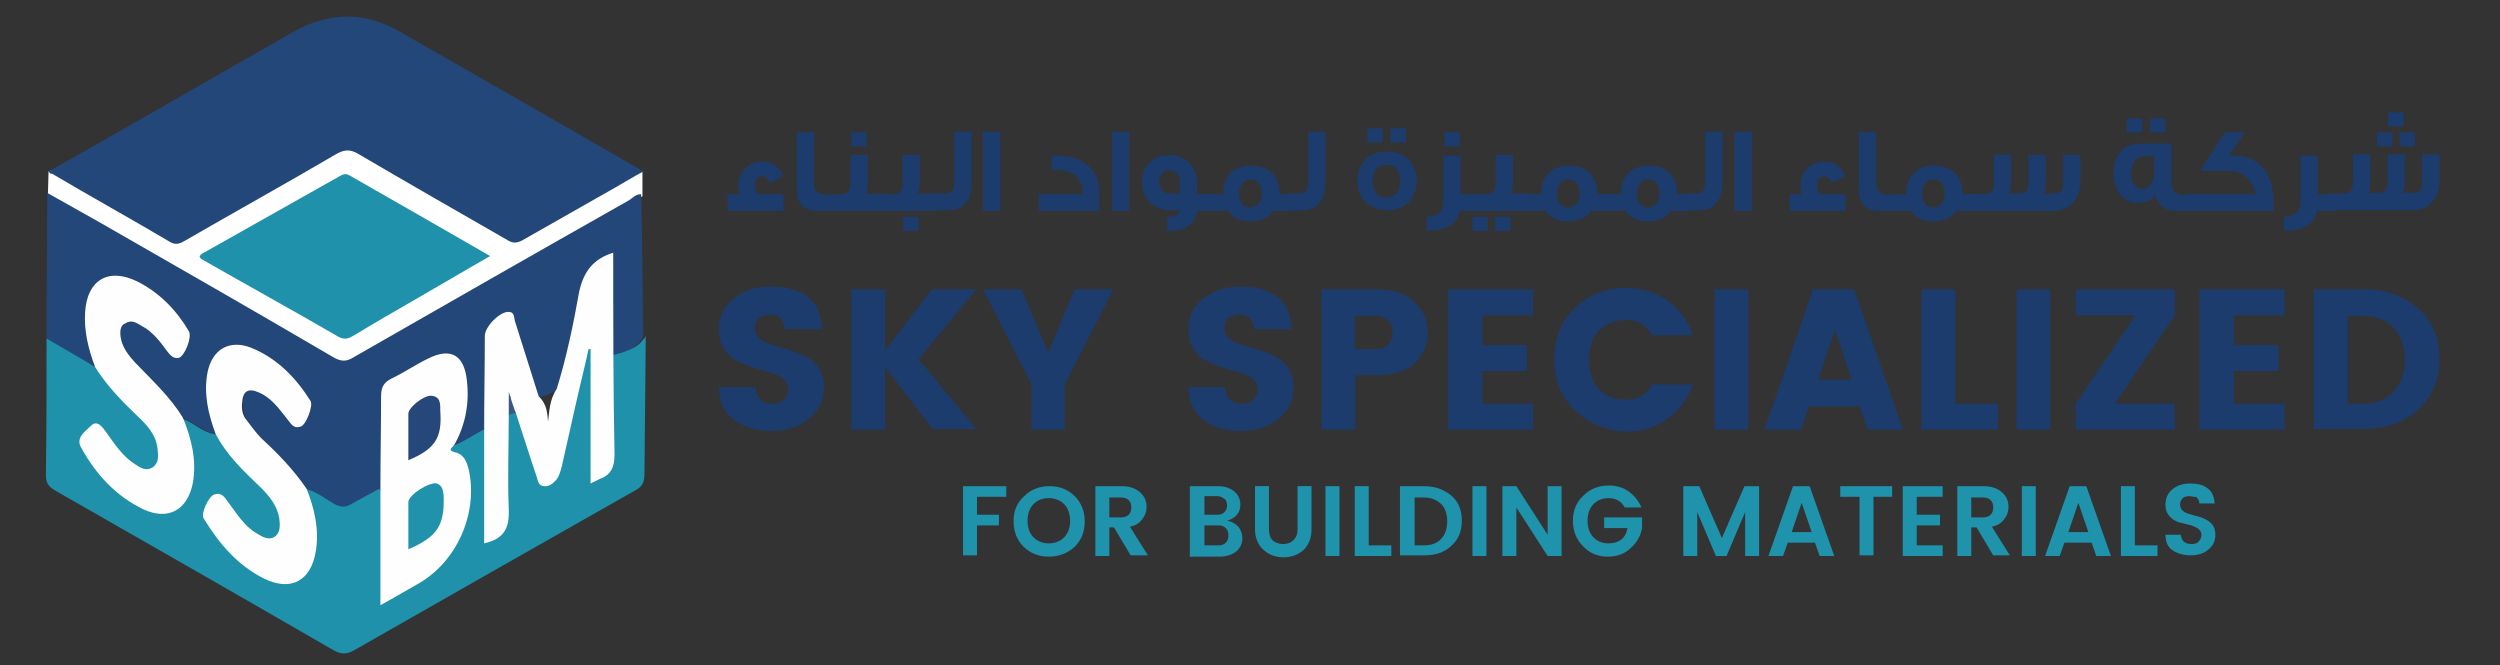 <?xml version="1.0" encoding="UTF-8"?>
<!-- Generator: Adobe Illustrator 24.2.3, SVG Export Plug-In . SVG Version: 6.00 Build 0)  -->
<svg xmlns="http://www.w3.org/2000/svg" xmlns:xlink="http://www.w3.org/1999/xlink" version="1.1" id="Layer_1" x="0px" y="0px" viewBox="0 0 375.9 100" style="enable-background:new 0 0 375.9 100;" xml:space="preserve">
<rect x="0" y="0" width="375.9" height="100" fill="#333333" stroke="none"/>
<style type="text/css">
	.st0{fill:#1B3C6D;}
	.st1{fill:#1F92AC;}
	.st2{fill:#FFFFFF;}
	.st3{fill:#24477A;}
	.st4{fill:#1F91AB;}
	.st5{fill:#FEFEFE;}
	.st6{fill:#3B5785;}
	.st7{fill:#2092AB;}
	.st8{fill:#25477A;}
</style>
<g>
	<path class="st0" d="M117.8,31.7h-8.4v-2.5h1.8c-0.1-0.4-0.2-0.8-0.2-1.2c0-2.2,1.6-3.7,3.6-3.7c1.5,0,2.5,0.7,3.2,2.2l-2.1,1   c-0.2-0.6-0.6-1-1.1-1c-0.7,0-1.1,0.6-1.1,1.4c0,0.7,0.2,1.1,0.6,1.3h3.7V31.7z"></path>
	<path class="st0" d="M125.3,31.7h-2.4c-2,0-3.1-1.1-3.1-3v-8.8h2.6v7.5c0,1.2,0.3,1.9,2.2,1.9h0.8V31.7z"></path>
	<path class="st0" d="M133.2,31.7h-8.3v-2.5h1.7c0.9,0,1.3-0.6,1.3-1.8v-4.1h2.6v4c0,0.7-0.1,1.3-0.3,1.8h3V31.7z M130.3,22H128   v-2.1h2.3V22z"></path>
	<path class="st0" d="M141,31.7h-8.3v-2.5h1.7c0.9,0,1.3-0.6,1.3-1.8v-4.1h2.6v4c0,0.7-0.1,1.3-0.3,1.8h3V31.7z M138.1,34.7h-2.3   v-2.1h2.3V34.7z"></path>
	<path class="st0" d="M146,28.1c0,1-0.3,1.8-0.8,2.4c-0.6,0.8-1.4,1.1-2.5,1.1h-2.4v-2.5h1.9c0.9,0,1.3-0.6,1.3-1.8v-7.5h2.6V28.1z"></path>
	<path class="st0" d="M150.4,31.7h-2.6V19.8h2.6V31.7z"></path>
	<path class="st0" d="M165.4,31.7h-9.2v-2.5h6.6c0-2.6-1.4-3.7-4.7-3.7v-2.1c1.6,0,2.7,0.1,3.4,0.3c2.5,0.9,3.8,2.7,3.8,5.5V31.7z"></path>
	<path class="st0" d="M169.8,31.7h-2.6V19.8h2.6V31.7z"></path>
	<path class="st0" d="M182.4,31.7H180c-0.3,2-1.7,3-4.2,3h-0.3v-2.1h0.2c1,0,1.6-0.4,1.8-1.1c-0.2,0.1-0.7,0.1-1.6,0.1   c-2.4,0-4.2-1.7-4.2-4.2c0-2.5,1.7-4.1,4.2-4.1c2.3,0,4.1,1.8,4.1,4.2v1.7h2.4V31.7z M177.4,29.2v-1.8c0-1.1-0.6-1.8-1.6-1.8   c-1,0-1.5,0.8-1.5,1.7c0,1,0.6,1.8,1.6,1.8H177.4z"></path>
	<path class="st0" d="M194.4,31.7h-2.9c-0.8,1-1.9,1.6-3.4,1.6c-1.6,0-2.7-0.5-3.5-1.6h-2.8v-2.5h2.1c0-2.6,1.5-4.3,4.2-4.3   c2.7,0,4.3,1.6,4.3,4.3h2.1V31.7z M189.7,29.2c0-1.4-0.5-2.2-1.6-2.2h-0.2c-0.9,0-1.6,0.9-1.6,2.1c0,1.2,0.6,2.1,1.7,2.1   C189.1,31.1,189.7,30.4,189.7,29.2z"></path>
	<path class="st0" d="M199.2,28.1c0,1-0.3,1.8-0.8,2.4c-0.6,0.8-1.4,1.1-2.5,1.1h-2.4v-2.5h1.9c0.9,0,1.3-0.6,1.3-1.8v-7.5h2.6V28.1   z"></path>
	<path class="st0" d="M213,27.2c0,1.3-0.4,2.4-1.2,3.2s-1.9,1.2-3.2,1.2c-1.4,0-2.4-0.4-3.3-1.2c-0.8-0.8-1.2-1.9-1.2-3.2   s0.4-2.4,1.2-3.2c0.8-0.8,1.8-1.2,3.2-1.2c1.4,0,2.5,0.4,3.3,1.2C212.6,24.8,213,25.9,213,27.2z M207.9,21.4h-2.3v-2.1h2.3V21.4z    M210.5,27.3c0-1.7-0.7-2.5-2.1-2.5c-1.3,0-2,0.8-2,2.5c0,0.7,0.2,1.2,0.5,1.7c0.3,0.5,0.9,0.7,1.5,0.7c0.7,0,1.2-0.2,1.6-0.7   C210.4,28.6,210.5,28,210.5,27.3z M211.4,21.4h-2.3v-2.1h2.3V21.4z"></path>
	<path class="st0" d="M222.3,31.7h-2.8c-0.4,2-2.1,3-5,3v-2.1c1.7,0,2.5-0.8,2.5-2.4v-6.8h2.6v5.8h2.7V31.7z M219.5,22h-2.3v-2.1   h2.3V22z"></path>
	<path class="st0" d="M223.7,34.7h-2.3v-2.1h2.3V34.7z M230.1,31.7h-8.2v-2.5h1.7c0.9,0,1.3-0.6,1.3-1.8v-4.1h2.6v4   c0,0.7-0.1,1.3-0.3,1.8h3V31.7z M227.1,34.7h-2.3v-2.1h2.3V34.7z"></path>
	<path class="st0" d="M242.2,31.7h-2.9c-0.8,1-1.9,1.6-3.4,1.6c-1.6,0-2.7-0.5-3.5-1.6h-2.8v-2.5h2.1c0-2.6,1.5-4.3,4.2-4.3   c2.7,0,4.3,1.6,4.3,4.3h2.1V31.7z M237.5,29.2c0-1.4-0.5-2.2-1.6-2.2h-0.2c-0.9,0-1.6,0.9-1.6,2.1c0,1.2,0.6,2.1,1.7,2.1   C236.9,31.1,237.5,30.4,237.5,29.2z"></path>
	<path class="st0" d="M254.2,31.7h-2.9c-0.8,1-1.9,1.6-3.4,1.6c-1.6,0-2.7-0.5-3.5-1.6h-2.8v-2.5h2.1c0-2.6,1.5-4.3,4.2-4.3   c2.7,0,4.3,1.6,4.3,4.3h2.1V31.7z M249.5,29.2c0-1.4-0.5-2.2-1.6-2.2h-0.2c-0.9,0-1.6,0.9-1.6,2.1c0,1.2,0.6,2.1,1.7,2.1   C248.8,31.1,249.5,30.4,249.5,29.2z"></path>
	<path class="st0" d="M258.9,28.1c0,1-0.3,1.8-0.8,2.4c-0.6,0.8-1.4,1.1-2.5,1.1h-2.4v-2.5h1.9c0.9,0,1.3-0.6,1.3-1.8v-7.5h2.6V28.1   z"></path>
	<path class="st0" d="M263.4,31.7h-2.6V19.8h2.6V31.7z"></path>
	<path class="st0" d="M277.5,31.7h-8.4v-2.5h1.8c-0.1-0.4-0.2-0.8-0.2-1.2c0-2.2,1.6-3.7,3.6-3.7c1.5,0,2.5,0.7,3.2,2.2l-2.1,1   c-0.2-0.6-0.6-1-1.1-1c-0.7,0-1.1,0.6-1.1,1.4c0,0.7,0.2,1.1,0.6,1.3h3.7V31.7z"></path>
	<path class="st0" d="M285,31.7h-2.4c-2,0-3.1-1.1-3.1-3v-8.8h2.6v7.5c0,1.2,0.3,1.9,2.2,1.9h0.8V31.7z"></path>
	<path class="st0" d="M297.1,31.7h-2.9c-0.8,1-1.9,1.6-3.4,1.6c-1.6,0-2.7-0.5-3.5-1.6h-2.8v-2.5h2.1c0-2.6,1.5-4.3,4.2-4.3   c2.7,0,4.3,1.6,4.3,4.3h2.1V31.7z M292.4,29.2c0-1.4-0.5-2.2-1.6-2.2h-0.2c-0.9,0-1.6,0.9-1.6,2.1c0,1.2,0.6,2.1,1.7,2.1   C291.8,31.1,292.4,30.4,292.4,29.2z"></path>
	<path class="st0" d="M296.2,31.7v-2.5h2.3c0.6,0,1-0.3,1.2-0.8c0.1-0.1,0.1-0.5,0.1-1v-4.1h2.6v4c0,0.7-0.1,1.3-0.3,1.8h1.6   c0.9,0,1.3-0.5,1.3-1.6v-4.2h2.6v4c0,0.7-0.1,1.3-0.3,1.8h1.6c0.9,0,1.3-0.5,1.3-1.6v-4.2h2.6v4c0,1.4-0.4,2.5-1.3,3.4   c-0.7,0.6-1.5,1-2.5,1H296.2z"></path>
	<path class="st0" d="M329.7,31.7h-2.6c-1.5,0-2.5-0.8-3.1-2.3c-0.5,0.7-1.3,1.1-2.6,1.1c-2.2,0-3.6-1.9-3.6-4.4   c0-2.7,1.4-4.5,3.8-4.5c0,0,1.6,0,4.9,0v5.8c0,1.2,0.6,1.9,1.9,1.9h1.3V31.7z M322.1,19.9h-2.3v-2.1h2.3V19.9z M323.9,25.9v-2.4   h-1.7c-1,0-1.8,1.2-1.8,2.6c0,1.3,0.7,2.3,1.8,2.3C323.2,28.4,323.9,27.4,323.9,25.9z M325.6,19.9h-2.3v-2.1h2.3V19.9z"></path>
	<path class="st0" d="M341.9,31.7h-13.3v-2.5h10.5c-0.3-2-1.8-3.5-3.7-3.5h-4.6l3.7-5.8h3l-2.3,3.5h1.4c3.5,0.4,5.3,3.1,5.3,7.4   V31.7z"></path>
	<path class="st0" d="M351.2,31.7h-2.8c-0.4,2-2.1,3-5,3v-2.1c1.7,0,2.5-0.8,2.5-2.4v-6.8h2.6v5.8h2.7V31.7z"></path>
	<path class="st0" d="M366.8,27.3c0,2.5-1.7,4.3-3.8,4.3h-8.3v0l0,0h-4.5v-2.5h2.3c0.8,0,1.3-0.4,1.3-1.8v-4.1h2.6v4   c0,0.7-0.1,1.3-0.3,1.8h1.6c0.9,0,1.3-0.5,1.3-1.6v-4.2h2.6v4c0,0.7-0.1,1.3-0.3,1.8h1.6c0.9,0,1.3-0.5,1.3-1.6v-4.2h2.6V27.3z    M359.7,22h-2.3v-2.1h2.3V22z M361.4,19h-2.3v-2.1h2.3V19z M363.1,22h-2.3v-2.1h2.3V22z"></path>
</g>
<g>
	<path class="st0" d="M115.7,47.3c-0.6,0-1.2,0.2-1.6,0.5c-0.4,0.3-0.6,0.8-0.6,1.5c0,0.6,0.2,1.2,0.6,1.5c0.4,0.4,0.9,0.7,1.5,0.9   c0.6,0.2,1.3,0.4,2,0.6c0.8,0.2,1.5,0.4,2.2,0.7c0.7,0.3,1.4,0.6,2,1c0.6,0.4,1.1,1,1.5,1.7c0.4,0.7,0.6,1.6,0.6,2.6   c0,1.8-0.7,3.3-2.2,4.6c-1.5,1.3-3.4,1.9-5.7,1.9s-4.3-0.6-5.7-1.7c-1.5-1.1-2.2-2.8-2.2-4.9h5.5c0.1,1.7,1,2.5,2.6,2.5   c0.7,0,1.3-0.2,1.7-0.6c0.4-0.4,0.6-0.9,0.6-1.5c0-0.6-0.2-1.1-0.6-1.5c-0.4-0.4-0.9-0.7-1.5-0.9c-0.6-0.2-1.3-0.4-2-0.6   c-0.8-0.2-1.5-0.4-2.2-0.7c-0.7-0.3-1.4-0.6-2-1c-0.6-0.4-1.1-1-1.5-1.7c-0.4-0.7-0.6-1.6-0.6-2.6c0-2,0.7-3.5,2.2-4.7   c1.5-1.2,3.3-1.8,5.6-1.8c2.3,0,4.1,0.5,5.5,1.5c1.4,1,2.1,2.7,2.2,4.9H118c-0.1-0.8-0.3-1.3-0.7-1.8   C116.9,47.5,116.4,47.3,115.7,47.3z"></path>
	<path class="st0" d="M133.1,64.6H128V43.5h5.1v9.2l7-9.2h6.7L138.1,54l8.7,10.5h-6.6l-7.1-9.3V64.6z"></path>
	<path class="st0" d="M160.2,64.6h-5.1v-6.8l-7.3-14.3h5.8l4,9.5l4-9.5h5.8l-7.3,14.3V64.6z"></path>
	<path class="st0" d="M186.3,47.3c-0.6,0-1.2,0.2-1.6,0.5c-0.4,0.3-0.6,0.8-0.6,1.5c0,0.6,0.2,1.2,0.6,1.5s0.9,0.7,1.5,0.9   c0.6,0.2,1.3,0.4,2,0.6c0.8,0.2,1.5,0.4,2.2,0.7c0.7,0.3,1.4,0.6,2,1c0.6,0.4,1.1,1,1.5,1.7c0.4,0.7,0.6,1.6,0.6,2.6   c0,1.8-0.7,3.3-2.2,4.6c-1.5,1.3-3.4,1.9-5.7,1.9s-4.3-0.6-5.7-1.7s-2.2-2.8-2.2-4.9h5.5c0.1,1.7,1,2.5,2.6,2.5   c0.7,0,1.3-0.2,1.7-0.6c0.4-0.4,0.6-0.9,0.6-1.5c0-0.6-0.2-1.1-0.6-1.5s-0.9-0.7-1.5-0.9c-0.6-0.2-1.3-0.4-2-0.6   c-0.8-0.2-1.5-0.4-2.2-0.7c-0.7-0.3-1.4-0.6-2-1c-0.6-0.4-1.1-1-1.5-1.7c-0.4-0.7-0.6-1.6-0.6-2.6c0-2,0.7-3.5,2.2-4.7   c1.5-1.2,3.3-1.8,5.6-1.8c2.3,0,4.1,0.5,5.5,1.5c1.4,1,2.1,2.7,2.2,4.9h-5.6c-0.1-0.8-0.3-1.3-0.7-1.8   C187.5,47.5,187,47.3,186.3,47.3z"></path>
	<path class="st0" d="M214.7,50c0,1.4-0.5,2.8-1.5,4.1c-0.5,0.7-1.3,1.2-2.4,1.7c-1.1,0.4-2.3,0.6-3.8,0.6h-3.2v8.2h-5.1V43.5h8.3   c2.4,0,4.3,0.6,5.7,1.9C214,46.7,214.7,48.2,214.7,50z M203.7,52.5h3.2c0.8,0,1.4-0.2,1.8-0.7c0.5-0.5,0.7-1.1,0.7-1.8   c0-0.8-0.2-1.4-0.7-1.8c-0.5-0.5-1.1-0.7-1.8-0.7h-3.2V52.5z"></path>
	<path class="st0" d="M230.5,43.5v3.9h-7.6v4.5h6.7v3.9h-6.7v4.9h7.6v3.9h-12.8V43.5H230.5z"></path>
	<path class="st0" d="M236.8,61.7c-2.1-2-3.1-4.6-3.1-7.7s1-5.7,3.1-7.7c2.1-2,4.6-3,7.7-3c2.3,0,4.4,0.6,6.2,1.9   c1.8,1.2,3.1,3,3.8,5.2h-6.1c-0.8-1.5-2.1-2.3-3.8-2.3c-1.8,0-3.1,0.6-4.2,1.6c-1,1.1-1.5,2.6-1.5,4.4s0.5,3.3,1.5,4.4   c1,1.1,2.4,1.6,4.2,1.6c1.8,0,3-0.8,3.8-2.3h6.1c-0.7,2.2-2,3.9-3.8,5.2s-3.9,1.9-6.2,1.9C241.5,64.8,238.9,63.7,236.8,61.7z"></path>
	<path class="st0" d="M257.8,64.6V43.5h5.1v21.1H257.8z"></path>
	<path class="st0" d="M280.8,64.6l-1.2-3.5h-7.6l-1.2,3.5h-5.5l7.3-21.1h6.2l7.3,21.1H280.8z M273.4,57.1h5l-2.5-7.5L273.4,57.1z"></path>
	<path class="st0" d="M288.9,43.5h5.1v17.2h6.4v3.9h-11.5V43.5z"></path>
	<path class="st0" d="M303.2,64.6V43.5h5.1v21.1H303.2z"></path>
	<path class="st0" d="M327,43.5v3.9l-9,13.3h9v3.9h-14.9v-3.9l9-13.3h-9v-3.9H327z"></path>
	<path class="st0" d="M343.5,43.5v3.9h-7.6v4.5h6.7v3.9h-6.7v4.9h7.6v3.9h-12.8V43.5H343.5z"></path>
	<path class="st0" d="M355.3,43.5c3.4,0,6.1,1,8.3,2.9c2.2,1.9,3.2,4.5,3.2,7.6s-1.1,5.6-3.2,7.6c-2.2,2-4.9,2.9-8.3,2.9h-7.4V43.5   H355.3z M353,60.7h2.3c2,0,3.5-0.6,4.6-1.8c1.1-1.2,1.7-2.8,1.7-4.8c0-2-0.6-3.6-1.7-4.8c-1.1-1.2-2.7-1.8-4.6-1.8H353V60.7z"></path>
</g>
<g>
	<path class="st1" d="M144.8,83.6V73.1h6.5v1.6h-4.4v2.7h3.3v1.6h-3.3v4.5H144.8z"></path>
	<path class="st1" d="M157.7,83.7c-1.5,0-2.8-0.5-3.8-1.5c-1-1-1.5-2.3-1.5-3.8c0-1.6,0.5-2.8,1.6-3.8c1-1,2.3-1.5,3.8-1.5   s2.8,0.5,3.8,1.5c1,1,1.5,2.3,1.5,3.8c0,1.6-0.5,2.8-1.5,3.8C160.5,83.2,159.2,83.7,157.7,83.7z M160,80.8c0.6-0.6,0.9-1.5,0.9-2.5   s-0.3-1.9-0.9-2.5s-1.4-0.9-2.3-0.9c-1,0-1.7,0.3-2.3,0.9c-0.6,0.6-0.9,1.5-0.9,2.5s0.3,1.9,0.9,2.5c0.6,0.6,1.4,0.9,2.3,0.9   C158.6,81.7,159.4,81.4,160,80.8z"></path>
	<path class="st1" d="M166.8,79.4v4.2h-2.1V73.1h3.9c1.2,0,2.1,0.3,2.8,0.9c0.7,0.6,1,1.4,1,2.2c0,0.7-0.2,1.3-0.6,1.8   c-0.4,0.6-1,1-1.9,1.2l2.7,4.3H170l-2.5-4.2H166.8z M166.8,74.7v3.1h1.7c0.5,0,0.9-0.1,1.2-0.4c0.3-0.3,0.4-0.6,0.4-1.1   c0-0.5-0.1-0.8-0.4-1.1c-0.3-0.3-0.7-0.4-1.2-0.4H166.8z"></path>
	<path class="st1" d="M178.9,73.1h4.2c1.1,0,1.9,0.3,2.5,0.8c0.6,0.5,0.9,1.2,0.9,2c0,1.2-0.7,2-2,2.4c0.7,0.1,1.2,0.4,1.7,0.9   c0.4,0.5,0.6,1.1,0.6,1.7c0,0.8-0.3,1.5-0.9,2c-0.6,0.5-1.5,0.8-2.5,0.8h-4.5V73.1z M181.1,74.7v2.7h1.9c0.5,0,0.8-0.1,1.1-0.4   s0.4-0.6,0.4-1c0-0.4-0.1-0.8-0.4-1s-0.6-0.4-1.1-0.4H181.1z M181.1,82h2.1c0.5,0,0.8-0.1,1.1-0.4c0.3-0.3,0.4-0.6,0.4-1.1   c0-0.5-0.1-0.8-0.4-1.1s-0.7-0.4-1.1-0.4h-2.1V82z"></path>
	<path class="st1" d="M188.7,79.6v-6.5h2.1v6.5c0,0.7,0.2,1.3,0.5,1.6s0.9,0.6,1.6,0.6s1.2-0.2,1.6-0.6s0.6-0.9,0.6-1.6v-6.5h2.1   v6.5c0,1.3-0.4,2.3-1.2,3.1c-0.8,0.7-1.8,1.1-3,1.1c-1.2,0-2.2-0.4-3-1.1S188.7,80.9,188.7,79.6z"></path>
	<path class="st1" d="M199.3,83.6V73.1h2.1v10.5H199.3z"></path>
	<path class="st1" d="M203.7,73.1h2.1V82h3.4v1.6h-5.5V73.1z"></path>
	<path class="st1" d="M214.1,73.1c1.7,0,3,0.5,4.1,1.4s1.6,2.2,1.6,3.8s-0.5,2.8-1.6,3.8s-2.4,1.4-4.1,1.4h-3.6V73.1H214.1z    M212.7,82h1.4c1.1,0,2-0.3,2.6-1c0.6-0.6,0.9-1.5,0.9-2.6c0-1.1-0.3-2-0.9-2.6c-0.6-0.6-1.5-1-2.6-1h-1.4V82z"></path>
	<path class="st1" d="M221.4,83.6V73.1h2.1v10.5H221.4z"></path>
	<path class="st1" d="M232.7,73.1h2.1v10.5h-2.1l-4.7-7.3v7.3h-2.1V73.1h2.1l4.7,7.3V73.1z"></path>
	<path class="st1" d="M238,82.1c-1-1-1.5-2.3-1.5-3.8s0.5-2.8,1.6-3.8c1-1,2.3-1.5,3.8-1.5c1.1,0,2.2,0.3,3,0.9s1.5,1.4,1.9,2.4   h-2.5c-0.5-0.9-1.3-1.4-2.4-1.4c-1,0-1.7,0.3-2.3,0.9c-0.6,0.6-0.9,1.5-0.9,2.5s0.3,1.9,0.9,2.5c0.6,0.6,1.3,0.9,2.2,0.9   s1.5-0.2,2-0.6c0.5-0.4,0.8-1,0.9-1.7h-3.5v-1.6h5.7v1.6c-0.2,1.1-0.7,2.1-1.7,3c-0.9,0.9-2.1,1.3-3.5,1.3S239,83.2,238,82.1z"></path>
	<path class="st1" d="M264.5,73.1v10.5h-2.1V77l-2.8,6.6H258l-2.8-6.6v6.6h-2.1V73.1h2.4l3.4,7.8l3.4-7.8H264.5z"></path>
	<path class="st1" d="M273.6,83.6l-0.7-2h-4.1l-0.7,2h-2.2l3.7-10.5h2.5l3.7,10.5H273.6z M269.4,80h3l-1.5-4.4L269.4,80z"></path>
	<path class="st1" d="M276.7,74.7v-1.6h7.8v1.6h-2.8v8.8h-2.1v-8.8H276.7z"></path>
	<path class="st1" d="M292.1,73.1v1.6h-3.9v2.7h3.5v1.6h-3.5V82h3.9v1.6h-6V73.1H292.1z"></path>
	<path class="st1" d="M296.4,79.4v4.2h-2.1V73.1h3.9c1.2,0,2.1,0.3,2.8,0.9c0.7,0.6,1,1.4,1,2.2c0,0.7-0.2,1.3-0.6,1.8   c-0.4,0.6-1,1-1.9,1.2l2.7,4.3h-2.5l-2.5-4.2H296.4z M296.4,74.7v3.1h1.7c0.5,0,0.9-0.1,1.2-0.4c0.3-0.3,0.4-0.6,0.4-1.1   c0-0.5-0.1-0.8-0.4-1.1c-0.3-0.3-0.7-0.4-1.2-0.4H296.4z"></path>
	<path class="st1" d="M304,83.6V73.1h2.1v10.5H304z"></path>
	<path class="st1" d="M315.2,83.6l-0.7-2h-4.1l-0.7,2h-2.2l3.7-10.5h2.5l3.7,10.5H315.2z M311,80h3l-1.5-4.4L311,80z"></path>
	<path class="st1" d="M318.9,73.1h2.1V82h3.4v1.6h-5.5V73.1z"></path>
	<path class="st1" d="M329.2,74.6c-0.4,0-0.8,0.1-1,0.3s-0.4,0.5-0.4,0.9s0.1,0.7,0.3,0.9c0.2,0.2,0.5,0.4,0.8,0.5   c0.3,0.1,0.7,0.2,1,0.3c0.4,0.1,0.8,0.2,1.1,0.3s0.7,0.3,1,0.5c0.3,0.2,0.6,0.5,0.8,0.8c0.2,0.4,0.3,0.8,0.3,1.3   c0,0.9-0.3,1.6-1,2.2c-0.7,0.6-1.6,0.9-2.7,0.9s-2.1-0.3-2.8-0.8c-0.7-0.5-1-1.3-1-2.3h2.3c0.1,0.9,0.6,1.4,1.6,1.4   c0.5,0,0.9-0.1,1.1-0.4c0.3-0.3,0.4-0.6,0.4-1s-0.2-0.7-0.6-1c-0.4-0.2-0.8-0.4-1.3-0.5c-0.5-0.1-1.1-0.3-1.6-0.4   c-0.5-0.2-1-0.5-1.3-0.9c-0.4-0.4-0.6-1-0.6-1.7c0-0.9,0.3-1.7,1-2.3c0.7-0.6,1.6-0.9,2.7-0.9s2,0.2,2.6,0.7c0.7,0.5,1,1.2,1.1,2.3   h-2.3c0-0.4-0.2-0.7-0.5-1C330,74.8,329.6,74.6,329.2,74.6z"></path>
</g>
<g>
	<polygon class="st2" points="7.2,29.4 7.3,25.8 50.2,9.4 96.6,25.8 96.6,29.5 50.5,58.3  "></polygon>
	<path class="st3" d="M7.3,25.8c5.1-2.9,10.2-5.8,15.3-8.7C29.7,13,36.9,8.9,44.1,4.8c5.3-3,10.7-3.1,15.9-0.1   c12.1,6.9,24.1,13.8,36.1,20.7c0.1,0.1,0.3,0.2,0.6,0.4c-1.5,0.8-2.8,1.6-4.2,2.4c-4.6,2.6-9.3,5.3-13.9,7.9   c-0.9,0.5-1.5,0.5-2.3,0c-7.5-4.3-15-8.6-22.5-13c-1.2-0.7-2.1-0.6-3.3,0.1c-7.5,4.4-15.1,8.6-22.7,13c-0.7,0.4-1.3,0.7-2.2,0.2   c-5.9-3.5-11.9-6.8-17.8-10.3C7.6,26.2,7.5,26,7.3,25.8z"></path>
	<path class="st3" d="M7,50.9C7,43.6,7.1,36.5,7.1,29c2.8,1.6,5.4,3,8,4.5c11.7,6.7,23.4,13.4,35,20.2c1.2,0.7,2,0.7,3.1,0   c13.8-7.9,27.6-15.8,41.4-23.6c0.6-0.4,1-0.9,1.8-0.9c0.2,7,0.2,14.1,0.3,21.2c0,1.2-3.1,3.3-4.3,3c-0.9-0.2-0.5-1.1-0.5-1.7   c-0.1-3.3,0-6.5,0-9.8c0-0.9,0.2-1.9-0.2-2.7c-1.8,0-3.2,1.1-3.6,3c-1.1,4.7-2.2,9.4-3.2,14c-0.2,0.9-0.3,1.8-1.1,2.5   c-1,0.2-0.8,0.6-3,1.1c-1.5-2.7-2-5.9-3-8.7c-0.1-0.4-0.2-0.8-0.3-1.2c-0.3-0.8-0.2-2-1.5-2c-1.2,0-2.5,1.3-2.5,2.6   c-0.1,2,0,4,0,5.9c-0.1,2.6,0.2,5.2-0.2,7.8c-1,1.5-2.6,2-4.1,2.7c-0.3,0.2-0.7,0.1-0.9-0.2c-0.2-0.5,0-1,0.3-1.5   c1.4-2.7,1.3-5.5,1.1-8.4c-0.2-2.9-1.9-3.9-4.6-2.7c-2.2,0.9-4.2,2.3-6.2,3.5c-1,0.6-1,1.5-1,2.4c0,3.6,0,7.2,0,10.8   c0,0.8,0.1,1.6-0.2,2.4c-1.4,1.2-3.3,2.3-5.1,3.2c-0.7,0.4-1.5,0-2.1-0.3c-1.4-0.8-2.8-1.4-4.3-2.3c-1.2-0.8-1.7-2.2-2.6-3.3   c-1.6-1.9-3.4-3.7-5.1-5.5c-1.2-1.2-2.1-2.7-2-4.5c0.1-2,1.3-2.8,3.2-2c1.5,0.6,2.5,1.9,3.5,3.1c0.2,0.2,0.3,0.4,0.4,0.5   c0.6,0.5,1,1.8,2,1c0.9-0.6,1.5-1.8,0.9-2.9c-2.2-3.6-5.1-6.5-9.2-7.8c-2.5-0.8-4.4,0.6-5.1,3.2c-0.7,2.5-0.1,5,0.4,7.4   c0.1,0.7,0.5,1.3,0.4,2c-0.4,0.9-1,0.3-1.4,0.1c-1.4-0.7-2.6-1.5-3.9-2.2c-2.1-2.9-4.7-5.5-7.2-8c-1-1-1.9-2.1-2.2-3.5   c-0.3-1.2-0.3-2.5,0.7-3.4c1.1-0.8,2.1-0.2,3.1,0.3c1.4,0.8,2.4,2,3.3,3.3c0.5,0.6,0.9,1.8,1.8,1c0.9-0.6,1.7-1.8,1-2.9   c-2.1-3.7-5-6.7-9.2-7.8c-3-0.8-5.2,0.9-5.3,4c-0.2,2.6-0.2,5.1,0.9,7.6c0.2,0.4,0.4,0.9,0.2,1.3c-0.1,0.1-0.2,0.2-0.3,0.2   C11.6,54,9,52.9,7,50.9z"></path>
	<path class="st4" d="M96.9,71.2c0,1.3-0.3,2-1.5,2.6c-14.1,8-28.2,16-42.2,24c-1.1,0.6-1.9,0.6-3,0c-14-8.1-28-16.1-42-24.1   c-1-0.6-1.3-1.2-1.3-2.3C7,64.6,7,57.7,7,50.9c2.4,1.4,4.8,2.8,7.2,4.2c0.3-0.2,0.6,0,0.7,0.3c1.9,3.2,4.8,5.5,7.2,8.2   c1.1,1.2,1.9,2.6,1.9,4.4c0,2.6-1.5,3.5-3.8,2.3c-1.5-0.8-2.6-2.1-3.7-3.4c-0.3-0.4-0.6-0.9-0.9-1.3c-0.5-0.6-0.9-1.5-2-1   c-0.9,0.4-1.6,2.1-1.1,2.8c2.5,4,5.5,7.7,10.3,9.2c2.4,0.8,4.5-0.5,5.3-2.9c0.9-3,0.6-5.8-0.4-8.7c-0.2-0.7-0.8-1.3-0.4-2.1   c1.8,0.6,3.1,2.1,5,2.4c0.3,0,0.6,0.1,0.7,0.4c1.6,2.9,4.1,5,6.4,7.3c1.2,1.3,2.2,2.7,2.7,4.4c0.4,1.3,0.4,2.6-0.7,3.5   c-1.1,0.9-2.3,0.3-3.4-0.4c-1.7-1.1-2.8-2.7-4-4.3c-0.5-0.7-0.9-1.6-2-1c-1,0.5-1.5,2.1-1,3c2.3,3.7,5.1,6.8,9.1,8.7   c3.3,1.5,6-0.1,6.7-3.7c0.5-2.6,0.1-5.2-0.7-7.7c-0.2-0.6-0.8-1.2-0.2-2c1.7,0.4,3,1.5,4.4,2.3c1,0.5,1.7,0.5,2.5,0   c1.4-0.8,2.8-1.5,4.2-2.3c0.7,0.7,0.5,1.5,0.5,2.3c0,4.6,0,9.3,0,14c6.1-1.1,11.5-7.1,12.3-13.5c0.2-1.4,0.6-2.9,0.3-4.3   c-0.3-1.4-0.5-2.9-2-3.6c-0.8-0.4-0.9-1,0.1-1.4c1.6-0.6,3-1.6,4.5-2.4c0.9,0.6,0.6,1.6,0.7,2.4c0,4,0,8,0,12   c0,0.6-0.3,1.5,0.4,1.6c0.8,0.1,1.5-0.6,1.8-1.4c0.2-0.6,0.2-1.3,0.2-1.9c0-4.1,0-8.2,0-12.4c0-0.8-0.1-1.6,0.3-2.4   c0.3-0.5,0.8-0.7,1.4-0.5c0.8,0.5,0.9,1.3,1.2,2.1c0.7,2.2,1.3,4.4,2.1,6.5c0.3,0.7,0.3,1.8,1.3,1.8c1,0,1.3-1.1,1.6-1.9   c0.8-2.7,1.3-5.4,2-8.1c0.6-2.6,1.3-5.2,1.8-7.8c0.1-0.5,0.2-0.9,0.4-1.3c0.2-0.4,0.2-0.9,0.8-0.8c0.5,0.1,0.5,0.6,0.6,1   c0.1,0.6,0.1,1.3,0.1,1.9c0,4.9,0,9.8,0,14.7c0,0.6-0.1,1.3,0.2,1.9c2.3-0.9,2.6-1.3,2.6-3.6c0.2-9.2-0.6-18.4-0.3-27.6   c0-0.9-0.8-1.4-0.1-2.2c0.5,0.5,0.4,1.1,0.4,1.7c0,4.4,0,8.6,0,13.1c1.5-0.4,3.5-1,4.3-2.1c0.4-0.5,0.6-0.5,0.6-1.1"></path>
	<path class="st4" d="M73.7,38.5c-3.7,2.1-7.2,4.2-10.7,6.2c-3.3,1.9-6.6,3.8-9.9,5.8c-0.7,0.4-1.2,0.6-2.1,0.2   c-6.9-4-13.8-7.8-20.8-11.8c-0.1-0.1-0.1-0.2-0.2-0.3c0.2-0.5,0.7-0.6,1-0.8c6.6-3.7,13.1-7.4,19.7-11.1c0.6-0.3,1.1-0.8,1.9-0.3   C59.6,30.4,66.6,34.4,73.7,38.5z"></path>
	<path class="st5" d="M92.2,38c0,10.1,0,20.2,0.2,30.3c0,1.9-0.5,3.1-2.2,3.7c-0.4,0.2-0.8,0.4-1.4,0.7c0-6.8,0-13.5,0-20.2   c-0.1,0-0.2,0-0.3,0c-0.7,3.2-1.5,6.3-2.2,9.5c-0.6,2.7-1.2,5.3-1.8,8c-0.2,0.8-0.4,1.6-0.9,2.2c-0.5,0.5-1,1-1.8,0.9   c-0.9-0.1-0.9-0.8-1.1-1.4c-1.1-3.2-2.1-6.5-3.2-9.8c-0.8-0.7-0.6-1.7-0.8-2.4c-0.2,0.8,0.6,1.9-0.2,2.8c0,4.8-0.2,9.5,0,14.3   c0.1,2.7-0.6,4.4-3.7,5.1c0-5.7,0-11.5,0-17.3c0-4.6,0.1-9.3,0.1-13.9c0-1.4,2.3-3.7,3.6-3.6c0.8,0,0.8,0.7,0.9,1.3   c1.2,3.8,2.4,7.6,3.6,11.4c1.3,1.2,1.3,2.7,1.4,3.8c0.2-1.4,0.2-3.3,1.3-4.9c1.5-4.8,2.5-9.7,3.4-14.7C87.8,40.7,89.3,38.9,92.2,38   z"></path>
	<path class="st5" d="M46.1,73.5c1.2,3,1.9,6.1,1.4,9.3c-0.7,4.5-3.7,6.2-7.8,4.2c-4-2-6.8-5.3-9.1-9.1c-0.4-0.7,0.7-3.1,1.5-3.5   c1.2-0.5,1.7,0.4,2.2,1.1c1.3,1.7,2.4,3.6,4.3,4.7c0.8,0.5,1.8,1.1,2.7,0.5c0.9-0.6,0.8-1.8,0.7-2.7c-0.3-1.9-1.4-3.3-2.7-4.6   c-2.6-2.5-5.2-4.9-6.9-8.2c-1.1-3-1.8-6-1.2-9.2c0.7-3.5,3.3-5,6.6-3.7c3.9,1.6,6.7,4.5,8.9,8c0.4,0.7-0.6,3.4-1.4,3.8   c-1.2,0.5-1.6-0.5-2.2-1.2c-1.2-1.5-2.3-3.1-4.2-3.9c-1.6-0.7-2.4-0.2-2.5,1.6c-0.1,1,0.1,1.9,0.7,2.6c0.7,0.9,1.4,1.9,2.2,2.7   C41.9,68.3,44.2,70.7,46.1,73.5z"></path>
	<path class="st5" d="M27.5,62.8c1.3,3.2,2.1,6.4,1.5,9.8c-0.8,4.1-3.7,5.7-7.4,4c-4.2-2-7.2-5.3-9.4-9.3c-0.9-1.5,0.7-2.5,1.5-3.3   c0.9-0.9,1.7,0.2,2.2,0.9c1.3,1.8,2.5,3.7,4.4,4.9c0.8,0.5,1.6,1.1,2.6,0.5c1-0.6,0.9-1.7,0.8-2.7c-0.2-2.3-1.7-3.8-3.2-5.2   c-2.3-2.2-4.5-4.5-6.2-7.2c-1-2.7-1.7-5.4-1.5-8.3c0.3-4.8,3.5-6.7,7.8-4.6c3.4,1.7,5.9,4.3,7.8,7.5c0.5,0.9-0.6,3.7-1.5,4   c-0.8,0.2-1.3-0.4-1.7-0.9c-1.1-1.5-2.2-3-3.9-3.9c-0.7-0.4-1.5-1-2.4-0.4C18,48.9,18,50,18.2,51c0.3,1.4,1.2,2.5,2.1,3.5   C22.9,57.2,25.6,59.7,27.5,62.8z"></path>
	<path class="st5" d="M68.3,66.9c-0.3,0.4-1.1,0.8,0.1,1.1c1.4,0.3,1.8,1.5,2.1,2.7c1.4,6.5-1.8,13.7-7.5,17c-1.8,1-3.6,2.1-5.8,3.3   c0-6.1,0-11.8,0-17.5c0-4.6,0.1-9.3,0.1-13.9c0-1.4,0.4-2.1,1.6-2.7c1.9-0.9,3.6-2.1,5.5-3c3.4-1.7,5.4-0.5,5.8,3.3   C70.6,60.6,70,63.9,68.3,66.9z"></path>
	<path class="st6" d="M76.5,62.4c0-1,0-2,0-3.5c0.4,1.5,0.8,2.3,1,3.2C77.1,62.1,76.8,62.3,76.5,62.4z"></path>
	<path class="st7" d="M61.4,82.6c0-2.5,0-4.8,0-7.1c0-1.1,3.2-3.1,4.3-2.8c0.8,0.3,0.9,1,1,1.7C66.9,79.1,65.7,80.7,61.4,82.6z"></path>
	<path class="st8" d="M61.4,69.2c0-2.4,0-4.7,0-7c0-0.9,2.2-2.7,3.4-2.7c1.5,0.1,1.4,1.3,1.4,2.3C66.5,65.9,65.4,67.5,61.4,69.2z"></path>
</g>
</svg>
